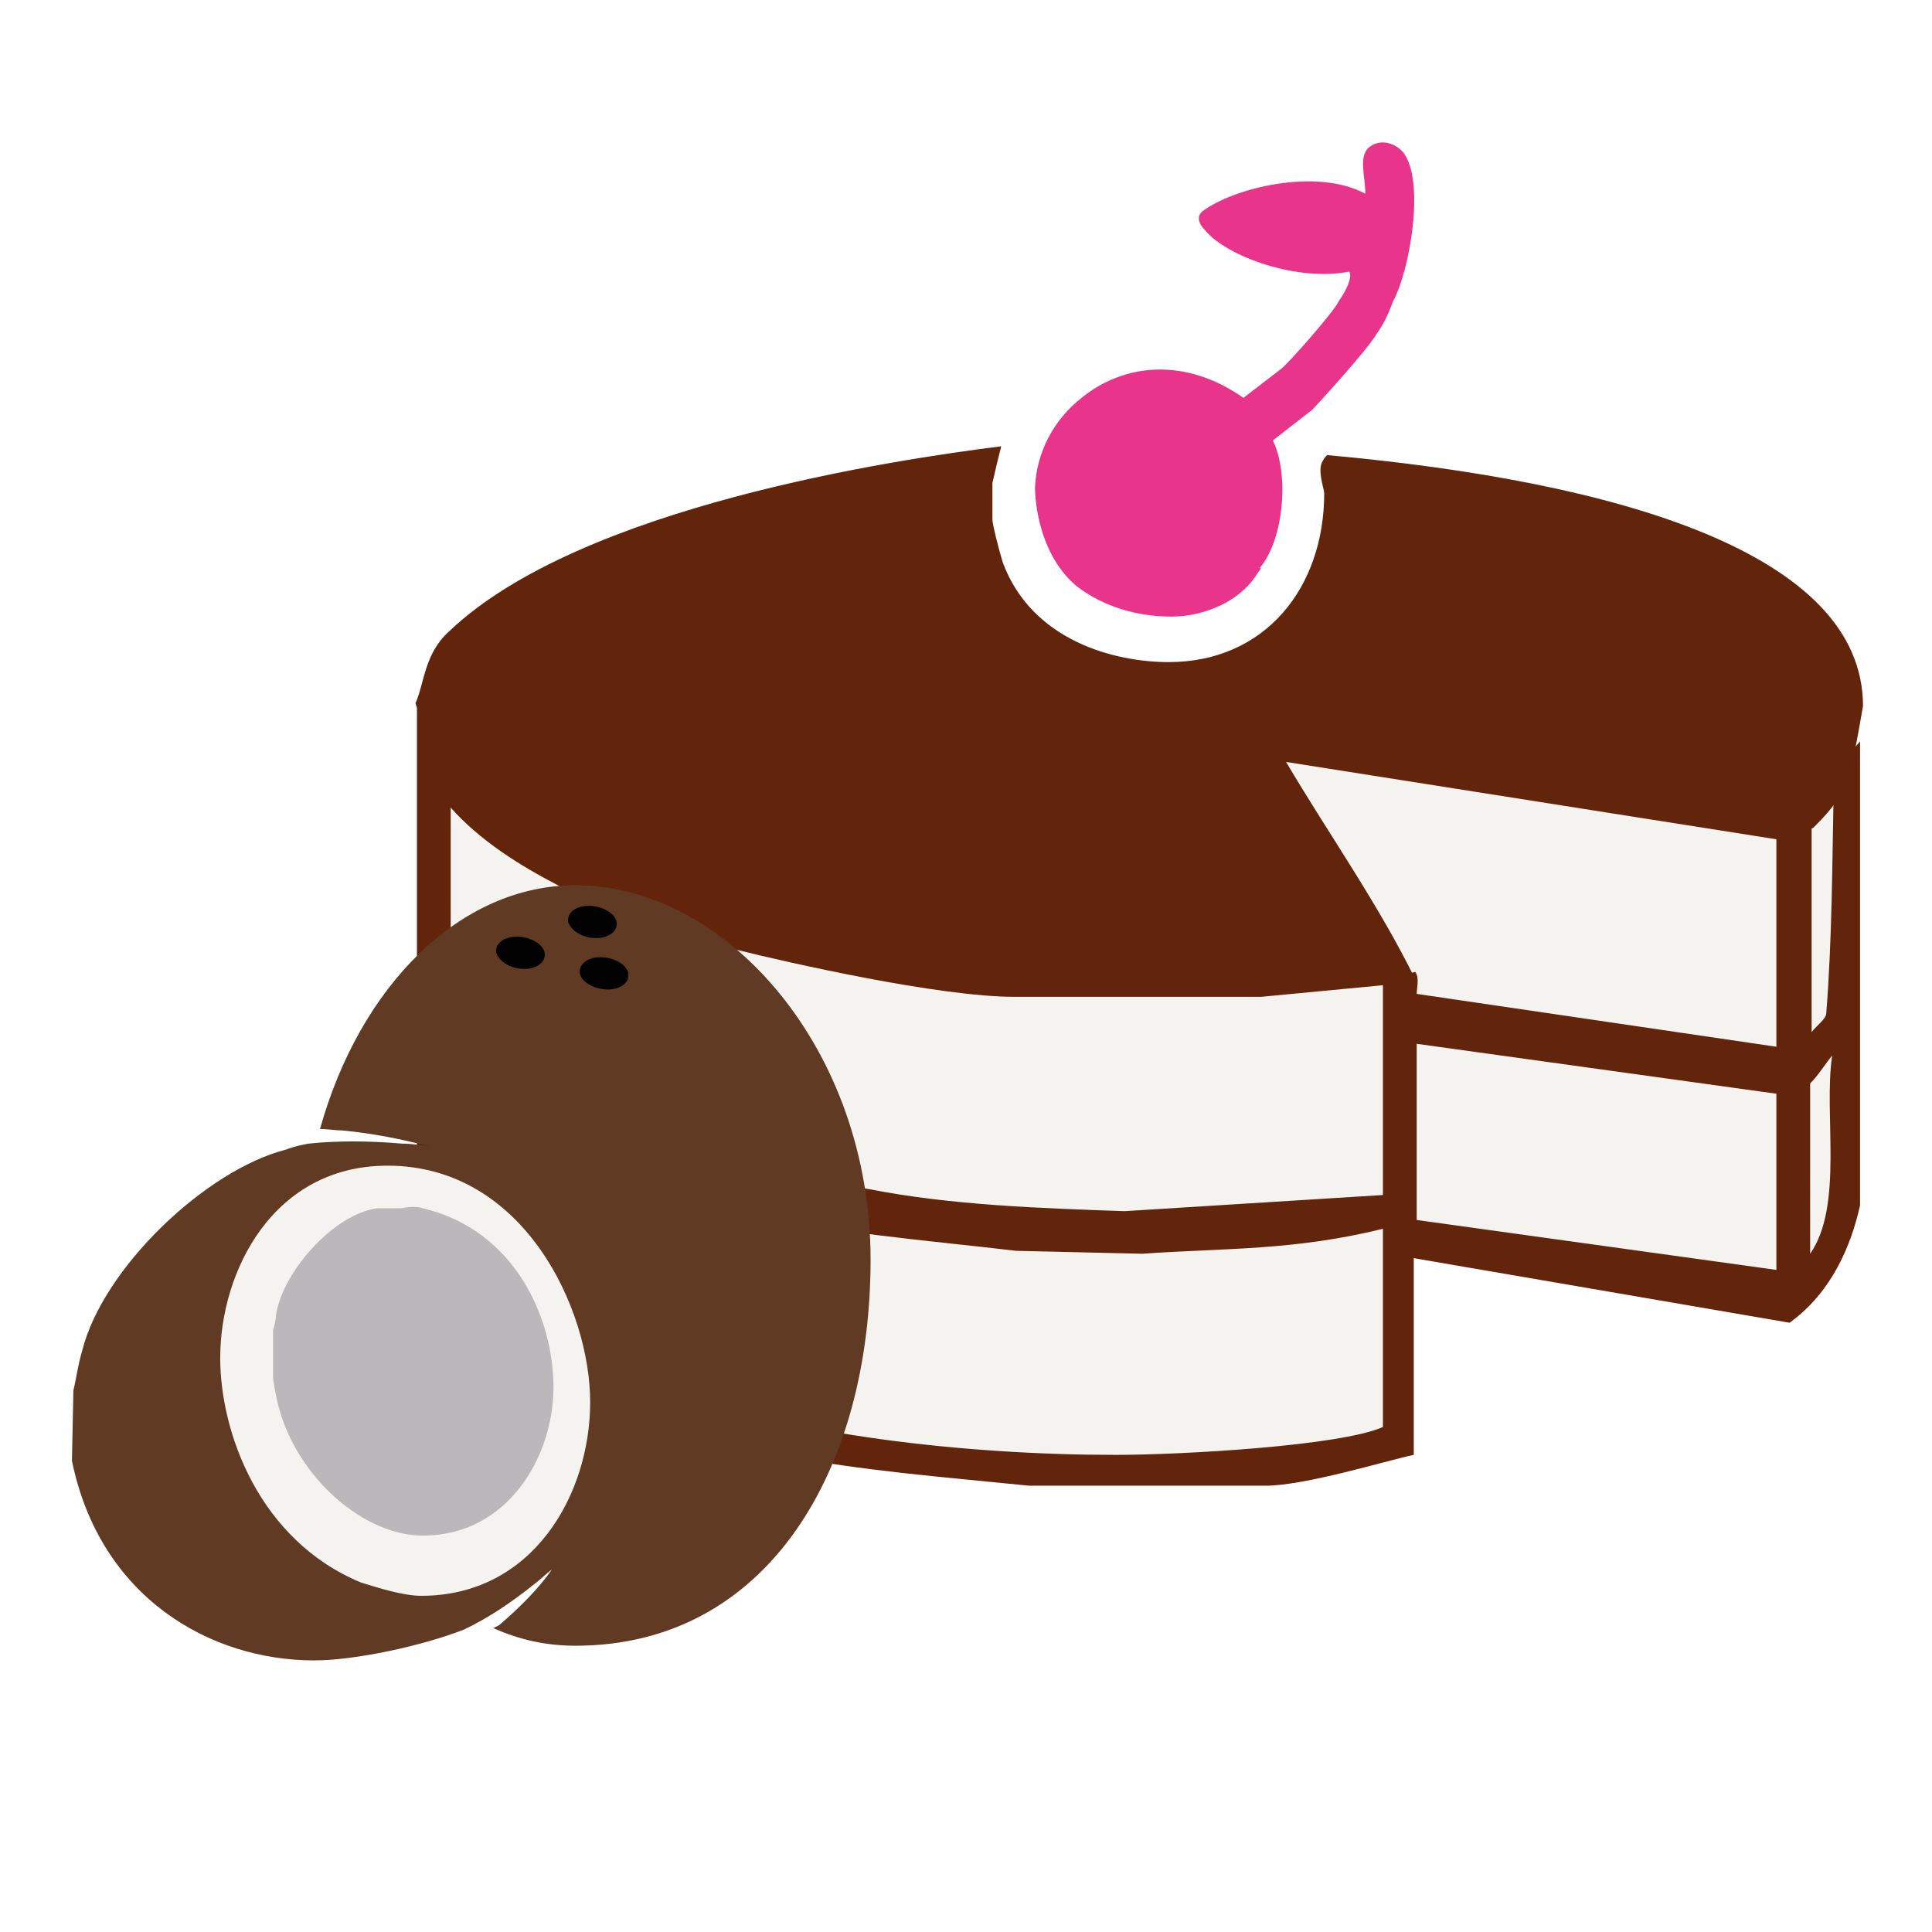 <?xml version="1.0" encoding="utf-8"?>
<!-- Generator: Adobe Illustrator 22.0.1, SVG Export Plug-In . SVG Version: 6.00 Build 0)  -->
<svg version="1.1" id="Vrstva_1" xmlns="http://www.w3.org/2000/svg" xmlns:xlink="http://www.w3.org/1999/xlink" x="0px" y="0px"
	 viewBox="0 0 131.6 131.6" style="enable-background:new 0 0 131.6 131.6;" xml:space="preserve">
<style type="text/css">
	.st0{fill-rule:evenodd;clip-rule:evenodd;fill:#F5F3EF;}
	.st1{fill-rule:evenodd;clip-rule:evenodd;fill:#62240A;}
	.st2{fill-rule:evenodd;clip-rule:evenodd;fill:#E8348B;}
	.st3{fill-rule:evenodd;clip-rule:evenodd;fill:#BCB7BA;}
	.st4{fill-rule:evenodd;clip-rule:evenodd;fill:#603A23;}
	.st5{fill-rule:evenodd;clip-rule:evenodd;fill:#020203;}
</style>
<g>
	<g>
		<path class="st0" d="M29.3,50.8l0.1,27.9c2.8,3.6,4.7,16.9,20.2,19.8c1.7,0.3,14.3,1.3,20.3,1.8l25-1.3V81.6l0.5,0.6l0,2l22.8,3.2
			l7.9-3l-0.4-37l-36.7-5.1c-1.4,5.4-6.3,9.4-12.2,9.4c-3.2,0-6.2-1.2-8.4-3.2l1.9,2.4H29.3z"/>
		<g>
			<g>
				<g>
					<path class="st1" d="M69.2,85.2l8.6,0.2c5.7-0.4,10.3-0.2,16.4-1.7v13.5c-2.9,1.3-13.8,1.9-18.2,1.9c-10.1,0-22.2-1.3-31.5-4.7
						c-1.5-0.4-13.8-5.9-13.8-10.1V73.2C41.1,83.1,57.5,83.8,69.2,85.2z M123.3,85.4V73.8c0.6-0.6,1-1.3,1.5-1.9
						C124.2,75.9,125.6,82.1,123.3,85.4z M121,74.5v12l-24.5-3.4v-12L121,74.5z M94.2,66.8v14.6l-17.6,1.1
						c-5.7-0.2-11.8-0.4-17.4-1.5c-5-0.8-10.1-1.9-15.1-3.8c-0.6-0.2-13.4-5.3-13.4-10.3V53c0.4,0.5-2.3-4.8-2.3-4.8v37.2
						c0,0.4,0.6,1.9,1,2.7c4.2,6.5,15.3,9.5,23.7,11c5.7,1.1,11.1,1.5,17,2.1h16.1c2.7,0,8.2-1.7,10.1-2.1V85.7l25.6,4.4
						c2.9-2.1,4.2-5.3,4.8-8V50.5l-5.7,6.6v14.2l-24.5-3.6c0-0.4,0.2-1.1-0.1-1.5L94.2,66.8z M124.4,69c0,0.4-0.6,0.8-1,1.3V55.7
						c0.4-0.4,1-1,1.5-1.7C124.8,58.8,124.8,63.9,124.4,69z"/>
					<path class="st1" d="M38,60.3c3.6,1.9,8.4,3.6,12.2,4.4c3.6,0.9,13.8,3.2,18.9,3.2h16.8l8.4-0.8c0,0,2.5,0,2.1-0.4
						c-2.5-5.1-5.9-9.9-8.8-14.8l33.6,5.3l2.3-0.8c0.4-0.4,1-1,1.5-1.7c0,4.6,1.9-6.6,1.9-6.6c0-10.4-16.6-15.3-36.5-17.1
						c-0.1,0.1-0.2,0.2-0.3,0.4c-0.4,0.6,0.1,1.9,0.1,2.2c0,6.4-4,11.5-10.6,11.5c-3.6,0-9.3-1.4-11.3-6.8c-0.3-1-0.7-2.6-0.7-2.9
						v-2.5c0.2-0.9,0.4-1.7,0.6-2.5c-7.2,0.9-28.7,4.1-37.6,12.6c-1.7,1.5-1.7,3.6-2.3,4.9l2.3,7C32.7,57.3,35.5,59,38,60.3z"/>
					<path class="st2" d="M85.7,39l0.2-0.3l-0.1,0.1L85.7,39z M85.8,38.7c1.7-2,2-6.5,0.9-8.7l2.7-2.1c0.1-0.1,3.7-4,4.4-5.2
						c0.5-0.7,0.8-1.4,1.1-2.2c1.1-2,2.2-8.1,0.7-10.1c-0.5-0.6-1.5-1-2.3-0.4c-0.8,0.6-0.3,2-0.3,3.2c-3.3-1.8-9-0.4-11.1,1.2
						c-0.6,0.5,0.1,1.2,0.2,1.3c1.5,1.8,6.3,3.5,9.8,2.8c0.3,0.4-0.4,1.6-0.7,2c-0.3,0.7-3.4,4.2-3.9,4.6l-2.6,2
						c-4-2.8-8.1-2.3-10.9-0.1c-2.1,1.6-3.2,3.9-3.3,6.2c0,0.2,0,4.3,2.8,6.7c1.8,1.4,4.1,2.1,6.5,2.1c1.2,0,2.3-0.3,3.2-0.7
						c1.8-0.8,2.6-2.1,2.8-2.5l0.1-0.1L85.8,38.7z"/>
				</g>
			</g>
		</g>
	</g>
	<g>
		<path class="st0" d="M28.5,79.3c8.3,2,11.9,10,11.9,16.2c0,6.3-4.2,13.4-11.8,13.4c-5.3,0-11.4-5.1-13.1-11.5
			c-0.2-0.9-0.6-2.6-0.6-2.8v-4.2c0.1-0.5,0.2-1.1,0.2-1.4c0.5-3.8,5.2-9.2,9.2-9.7h2.1C26.7,79.3,27.8,79.1,28.5,79.3z"/>
		<path class="st3" d="M28.8,82.3c6.3,1.5,8.9,7.5,8.9,12.2c0,4.7-3.1,10.1-8.9,10.1c-4,0-8.5-3.9-9.8-8.7c-0.2-0.7-0.4-1.9-0.4-2.1
			v-3.2c0.1-0.3,0.2-0.8,0.2-1c0.4-2.9,3.9-6.9,6.9-7.3h1.6C27.4,82.3,28.2,82.1,28.8,82.3z"/>
		<path class="st4" d="M33.6,110.9c1.8,0.8,3.6,1.2,5.6,1.2c13.1,0,20.1-12,20.1-26.3s-9.8-25.5-20.1-25.5
			c-7.9,0-14.7,6.9-17.4,16.6c0.5,0,1,0.1,1.5,0.1c2.1,0.2,4.1,0.6,6,1.1c-0.6-0.1-1.3-0.2-1.9-0.2c-2.3-0.2-4.5-0.2-6.4,0
			c-0.5,0.1-1,0.2-1.5,0.4C14,79.7,7,86.4,5.6,92C5.3,93,5.2,93.9,5,94.7l-0.1,4.8c1.9,9.3,9.4,13.6,16.5,13.6c2.8,0,7.4-1,10.2-2.1
			c1.7-0.8,3.3-1.9,4.8-3.1c0.4-0.3,0.8-0.7,1.2-1c-0.9,1.3-2.2,2.6-3.6,3.8L33.6,110.9z M40.2,95.5c0,6.3-3.9,13.2-11.5,13.2
			c-1.2,0-2.8-0.5-4.1-0.9c-7-2.9-9.6-10.3-9.6-15.3c0-5.9,3.6-13.1,11.4-13.1C35.7,79.4,40.2,89.2,40.2,95.5z"/>
		<path class="st5" d="M38.7,62.8c-0.1-0.6,0.5-1.1,1.4-1.1s1.8,0.5,1.9,1.1s-0.5,1.1-1.4,1.1S38.9,63.4,38.7,62.8z"/>
		<path class="st5" d="M33.8,64.9c-0.1-0.6,0.5-1.1,1.4-1.1c0.9,0,1.8,0.5,1.9,1.1c0.1,0.6-0.5,1.1-1.4,1.1S34,65.5,33.8,64.9z"/>
		<path class="st5" d="M39.5,66.3c-0.1-0.6,0.5-1.1,1.4-1.1s1.8,0.5,1.9,1.1c0.1,0.6-0.5,1.1-1.4,1.1S39.6,66.9,39.5,66.3z"/>
	</g>
</g>
</svg>

